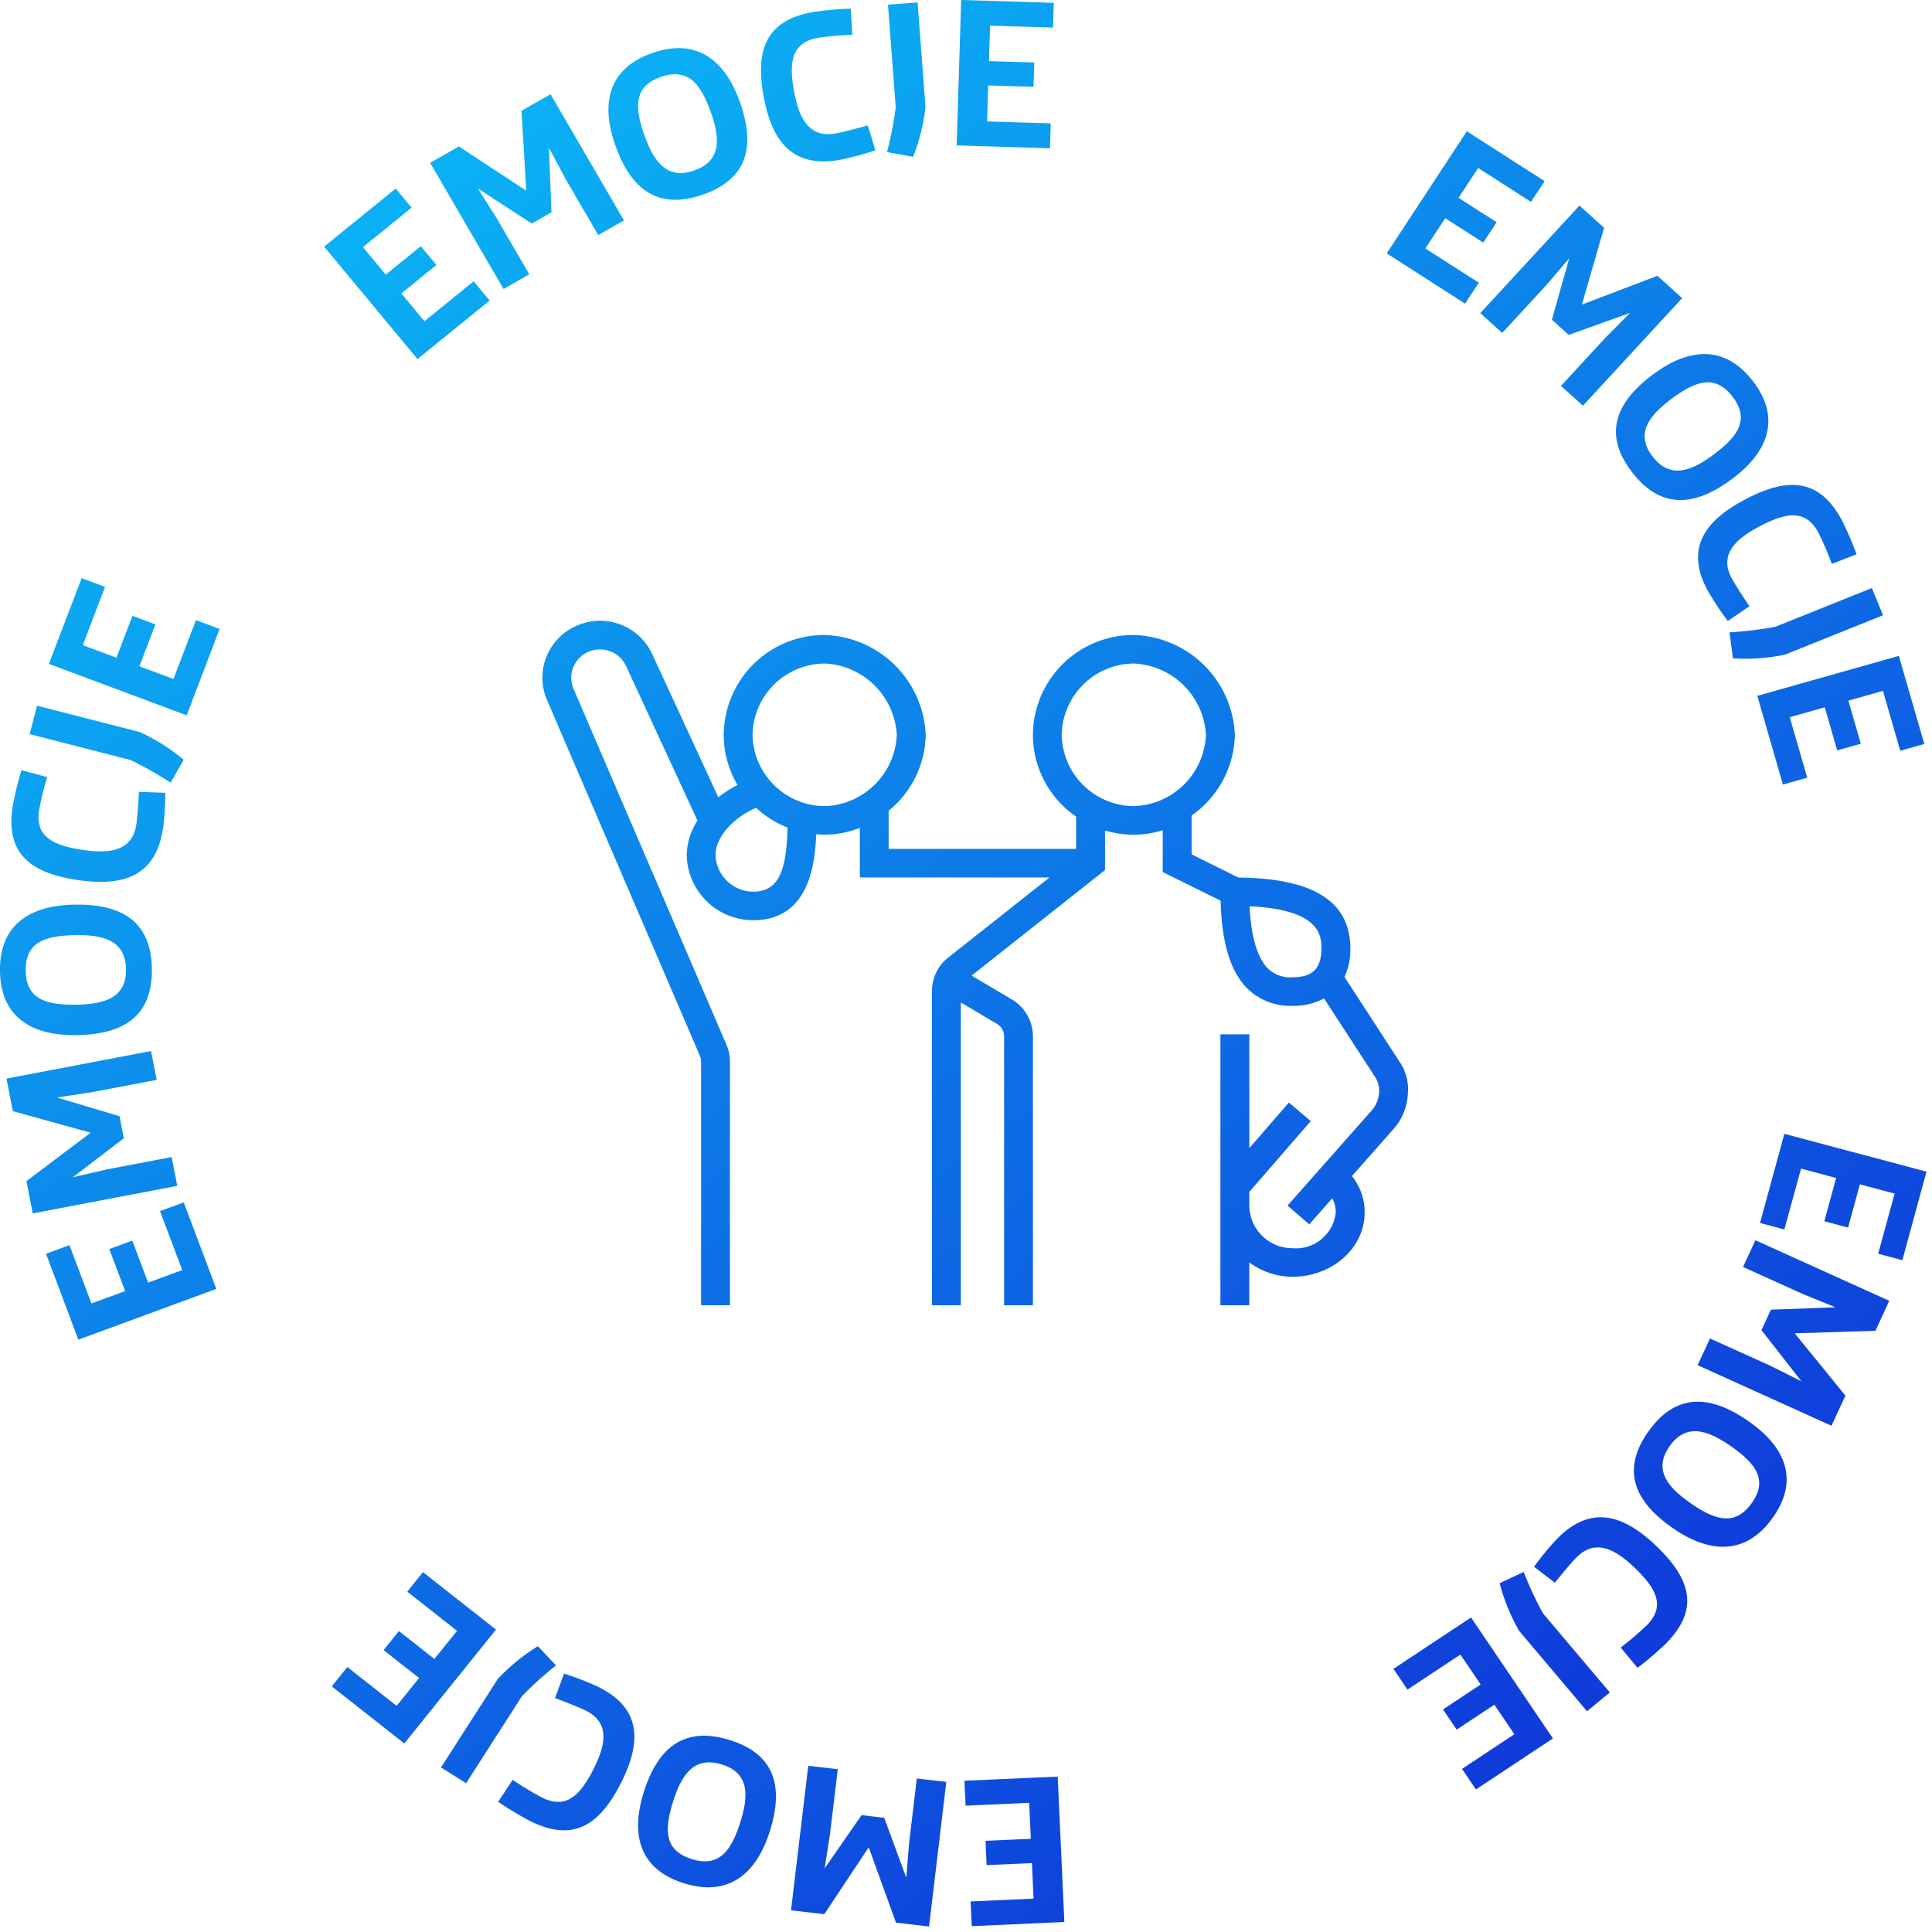 <svg id="Group_358" data-name="Group 358" xmlns="http://www.w3.org/2000/svg" xmlns:xlink="http://www.w3.org/1999/xlink" width="143" height="143" viewBox="0 0 143 143">
  <defs>
    <linearGradient id="linear-gradient" x1="0.247" y1="0.077" x2="0.849" y2="0.889" gradientUnits="objectBoundingBox">
      <stop offset="0" stop-color="#0bb0f4"/>
      <stop offset="1" stop-color="#0f36d9"/>
    </linearGradient>
    <clipPath id="clip-path">
      <rect id="Rectangle_598" data-name="Rectangle 598" width="143" height="143" fill="url(#linear-gradient)"/>
    </clipPath>
  </defs>
  <g id="Group_357" data-name="Group 357" clip-path="url(#clip-path)">
    <path id="Path_3657" data-name="Path 3657" d="M30.9,26.579l-6.91-8.325,5.3-4.3,1.174,1.415-3.6,2.923,1.688,2.034,2.594-2.1,1.154,1.39-2.594,2.1,1.709,2.059,3.642-2.954,1.185,1.428ZM41.848,13.224l-1.217-2.287.187,4.778-1.462.832-3.991-2.6,1.381,2.176,2.432,4.18L37.272,21.39l-5.434-9.337,2.135-1.215,4.98,3.278L38.6,8.2l2.15-1.223,5.434,9.337L44.281,17.4ZM52.01,14.409c-3.37,1.169-5.33-.456-6.463-3.648s-.456-5.731,2.742-6.84c3.214-1.114,5.346.45,6.479,3.643s.627,5.671-2.758,6.845M48.918,5.695c-2,.692-1.968,2.206-1.218,4.319.7,1.974,1.678,3.3,3.675,2.606,2.013-.7,1.94-2.336,1.239-4.31C51.864,6.2,50.931,5,48.918,5.695M62.2,11.825c-3.367.609-5.018-1.135-5.665-4.624s.126-5.672,3.622-6.306a24.438,24.438,0,0,1,2.81-.259l.124,1.938a23.23,23.23,0,0,0-2.563.231c-1.935.35-2.157,1.787-1.748,3.989.381,2.058,1.156,3.43,3.092,3.08.5-.091,1.707-.409,2.361-.594l.56,1.843a21.126,21.126,0,0,1-2.593.7M68.5,7.9a14.141,14.141,0,0,1-.914,3.706l-1.933-.349A27.053,27.053,0,0,0,66.3,7.952L65.724.342,67.917.18Zm2.31,2.861L71.142,0,78,.207l-.056,1.83L73.283,1.9,73.2,4.525l3.355.1-.056,1.8-3.354-.1-.082,2.663,4.709.143-.057,1.846Zm31.831,7.994,5.928-9.039,5.758,3.69-1.007,1.536-3.913-2.508-1.448,2.209,2.816,1.806-.989,1.509-2.816-1.806L105.5,18.391l3.955,2.534-1.017,1.55ZM118.826,25l1.834-1.843-4.547,1.631-1.246-1.123,1.285-4.549-1.676,1.963-3.286,3.564-1.625-1.465,7.341-7.961,1.821,1.641-1.642,5.687,5.589-2.13,1.833,1.652-7.341,7.961-1.625-1.465Zm1.962,9.933c-2.156-2.815-1.191-5.157,1.538-7.2s5.379-2.182,7.426.489,1.2,5.169-1.528,7.212-5.27,2.325-7.436-.5m7.448-5.574c-1.278-1.668-2.727-1.178-4.533.174-1.687,1.263-2.663,2.588-1.385,4.256s2.842,1.111,4.529-.152c1.806-1.352,2.676-2.6,1.389-4.279m-1.826,14.381c-1.621-2.98-.448-5.069,2.712-6.748s5.5-1.623,7.182,1.471a23.647,23.647,0,0,1,1.112,2.563l-1.827.711a22.735,22.735,0,0,0-1.01-2.339c-.932-1.713-2.382-1.48-4.377-.42-1.864.99-2.946,2.141-2.014,3.854.242.446.917,1.479,1.3,2.038l-1.6,1.093a20.5,20.5,0,0,1-1.472-2.224m5.7,4.717a14.622,14.622,0,0,1-3.849.275l-.256-1.927a27.954,27.954,0,0,0,3.384-.406l7.154-2.872.827,2.014Zm-2.044,3.05,10.474-2.958,1.884,6.52-1.78.5-1.281-4.431-2.559.723.922,3.19-1.748.493-.922-3.19-2.591.732,1.294,4.478-1.8.508Zm2,32.416,10.521,2.8-1.787,6.55-1.788-.477,1.214-4.451-2.57-.685-.874,3.2-1.756-.468.874-3.2-2.6-.694L132.072,91l-1.8-.481ZM131,101.072l2.334,1.165-2.958-3.784.7-1.515,4.773-.177-2.4-.979-4.435-2.007.915-1.977,9.907,4.483L138.815,98.5l-5.979.188,3.756,4.612-1.032,2.229-9.907-4.484.915-1.977Zm-8.976,4.866c2.057-2.886,4.607-2.689,7.4-.74s3.737,4.4,1.785,7.142-4.616,2.7-7.413.752-3.842-4.256-1.775-7.154m7.635,5.319c1.219-1.71.306-2.926-1.545-4.216-1.729-1.205-3.3-1.721-4.522-.012s-.208,3.014,1.522,4.219c1.851,1.29,3.316,1.731,4.545.008m-14.416,2.652c2.379-2.433,4.75-1.964,7.329.5s3.237,4.686.766,7.213a24.156,24.156,0,0,1-2.132,1.827l-1.242-1.506a22.758,22.758,0,0,0,1.948-1.662c1.368-1.4.7-2.694-.926-4.251-1.522-1.454-2.96-2.124-4.328-.725-.356.364-1.147,1.314-1.571,1.841l-1.54-1.177a20.718,20.718,0,0,1,1.7-2.063m-2.8,6.81A14.183,14.183,0,0,1,111,117.18l1.777-.829a27.174,27.174,0,0,0,1.425,3.061l4.952,5.856-1.687,1.394Zm-3.563-.993,6.063,8.952-5.7,3.775-1.03-1.522,3.875-2.565-1.481-2.187-2.79,1.846-1.012-1.494,2.789-1.846-1.5-2.215-3.917,2.592-1.04-1.535ZM78.287,131.5l.493,10.76-6.854.307-.084-1.829,4.658-.208-.12-2.628-3.353.15-.082-1.8,3.353-.15-.122-2.662-4.707.211-.085-1.845ZM61.436,135.74l-.4,2.553,2.736-3.944,1.675.2,1.634,4.437.206-2.56.572-4.789,2.184.255-1.278,10.7-2.447-.286L64.3,136.733l-3.289,4.949-2.463-.287,1.278-10.7,2.184.255ZM54,128.79c3.409,1.052,4,3.512,2.981,6.742s-3.1,4.866-6.331,3.868c-3.251-1-4.017-3.517-3-6.747s2.922-4.92,6.347-3.863m-2.784,8.816c2.02.623,2.911-.608,3.587-2.746.631-2,.646-3.636-1.374-4.26-2.036-.629-2.967.728-3.6,2.725-.675,2.138-.651,3.652,1.385,4.28M44.25,124.842c3.068,1.5,3.338,3.873,1.749,7.053s-3.528,4.475-6.714,2.918a24.327,24.327,0,0,1-2.41-1.451l1.072-1.627a23.094,23.094,0,0,0,2.195,1.327c1.763.862,2.809-.159,3.812-2.167.938-1.876,1.144-3.433-.619-4.294-.46-.225-1.615-.679-2.252-.918l.664-1.809a21.019,21.019,0,0,1,2.5.968m-7.407-.563a14.413,14.413,0,0,1,2.972-2.433l1.34,1.421a27.471,27.471,0,0,0-2.517,2.274L34.5,131.986l-1.857-1.166Zm-.129-3.662-6.785,8.428-5.369-4.224,1.153-1.432,3.648,2.87L31.02,124.2l-2.626-2.067,1.133-1.407,2.626,2.066,1.678-2.084-3.687-2.9,1.163-1.445ZM16.011,95.4,5.8,99.159,3.407,92.8l1.735-.639,1.627,4.318,2.494-.918L8.092,92.455l1.7-.627,1.171,3.108,2.525-.93-1.645-4.364L13.6,89ZM6.8,80.842l-2.584.392,4.63,1.382.32,1.636L5.389,87.136l2.53-.582,4.788-.913.416,2.134-10.7,2.039-.466-2.39,4.755-3.587L.95,82.241.48,79.834l10.7-2.039.416,2.134Zm4.438-9.136c.058,3.53-2.119,4.857-5.542,4.911S.056,75.237,0,71.887c-.055-3.367,2.119-4.873,5.542-4.928s5.642,1.2,5.7,4.748m-9.34.15c.034,2.092,1.5,2.543,3.761,2.506,2.116-.034,3.7-.533,3.662-2.625-.035-2.108-1.63-2.557-3.746-2.523-2.265.037-3.712.534-3.677,2.642M12.058,61.332c-.5,3.347-2.7,4.331-6.254,3.812S.412,63.2.933,59.721a23.567,23.567,0,0,1,.657-2.713l1.9.509a22.459,22.459,0,0,0-.6,2.473c-.288,1.924,1.016,2.594,3.257,2.922,2.094.306,3.657.023,3.946-1.9.075-.5.158-1.729.192-2.4l1.945.069a20.423,20.423,0,0,1-.163,2.654m-1.728-7.155a14.461,14.461,0,0,1,3.254,2.051l-.958,1.7a27.7,27.7,0,0,0-2.96-1.672L2.192,54.335l.553-2.1Zm3.481-1.234L3.619,49.138l2.425-6.346,1.732.647L6.128,47.751l2.49.93,1.186-3.1,1.7.635-1.186,3.1,2.521.941L14.506,45.9l1.748.652Zm90.4,27.846a3.69,3.69,0,0,0-.68-2.283l-4.027-6.2a4.775,4.775,0,0,0,.436-2.08c0-3.5-2.714-5.219-8.279-5.273L88.2,63.237V60.361a7.473,7.473,0,0,0,3.2-5.971A7.726,7.726,0,0,0,83.926,47a7.44,7.44,0,0,0-7.474,7.389,7.358,7.358,0,0,0,3.2,6.055v2.389H65.774V60.011a7.415,7.415,0,0,0,2.743-5.621A7.726,7.726,0,0,0,61.043,47a7.44,7.44,0,0,0-7.474,7.389A7.268,7.268,0,0,0,54.588,58.1a8.218,8.218,0,0,0-1.419.913l-4.895-10.6a4.248,4.248,0,0,0-5.61-2.087,4.182,4.182,0,0,0-2.119,5.619L51.809,78.158a1.044,1.044,0,0,1,.084.411V96.612h2.135V78.569a3.1,3.1,0,0,0-.255-1.238L42.491,51.076a2.13,2.13,0,0,1-.154-1.392,2.094,2.094,0,0,1,1.2-1.432,2.135,2.135,0,0,1,2.806,1.053l5.28,11.429a4.861,4.861,0,0,0-.794,2.565,4.924,4.924,0,0,0,4.9,4.813c3.942,0,4.581-3.686,4.685-6.365.207.017.416.032.628.032a7.1,7.1,0,0,0,2.6-.506v3.673h14.04l-7.5,5.931a3.137,3.137,0,0,0-1.2,2.472V96.612h2.136V74.2L73.8,75.79a1.059,1.059,0,0,1,.519.906V96.612h2.136V76.7A3.178,3.178,0,0,0,74.9,73.98l-2.984-1.77L81.791,64.4v-2.93a7.518,7.518,0,0,0,2.135.312,7.054,7.054,0,0,0,2.135-.336v3.1l4.286,2.118c.075,3.117.725,5.264,2,6.525a4.557,4.557,0,0,0,3.325,1.26A4.773,4.773,0,0,0,98,73.9l3.792,5.833a1.742,1.742,0,0,1,.284,1.062,2.175,2.175,0,0,1-.564,1.416L95.3,89.234l1.608,1.39,1.7-1.929a2.2,2.2,0,0,1,.261,1.055,2.966,2.966,0,0,1-3.2,2.639,3.189,3.189,0,0,1-3.2-3.167v-1l4.549-5.243L95.4,81.606l-2.929,3.376V76.556H90.332V96.612h2.135V93.435a5.347,5.347,0,0,0,3.2,1.065c2.943,0,5.339-2.131,5.339-4.75a4.244,4.244,0,0,0-.942-2.7l3.059-3.46a4.228,4.228,0,0,0,1.087-2.8M55.731,66a2.808,2.808,0,0,1-2.769-2.7c0-1.331,1.282-2.772,3-3.506a7.5,7.5,0,0,0,2.327,1.46C58.214,64.337,57.7,66,55.731,66M55.7,54.39a5.38,5.38,0,0,1,5.339-5.278,5.6,5.6,0,0,1,5.339,5.278,5.517,5.517,0,0,1-5.339,5.278A5.38,5.38,0,0,1,55.7,54.39m22.883,0a5.38,5.38,0,0,1,5.339-5.278,5.6,5.6,0,0,1,5.339,5.278,5.517,5.517,0,0,1-5.339,5.278,5.38,5.38,0,0,1-5.339-5.278M95.671,72.334a2.359,2.359,0,0,1-1.815-.639c-.569-.565-1.234-1.82-1.366-4.615,5.315.24,5.315,2.252,5.315,3.143,0,1.459-.659,2.111-2.135,2.111" transform="translate(0)" fill="url(#linear-gradient)"/>
  </g>
</svg>
